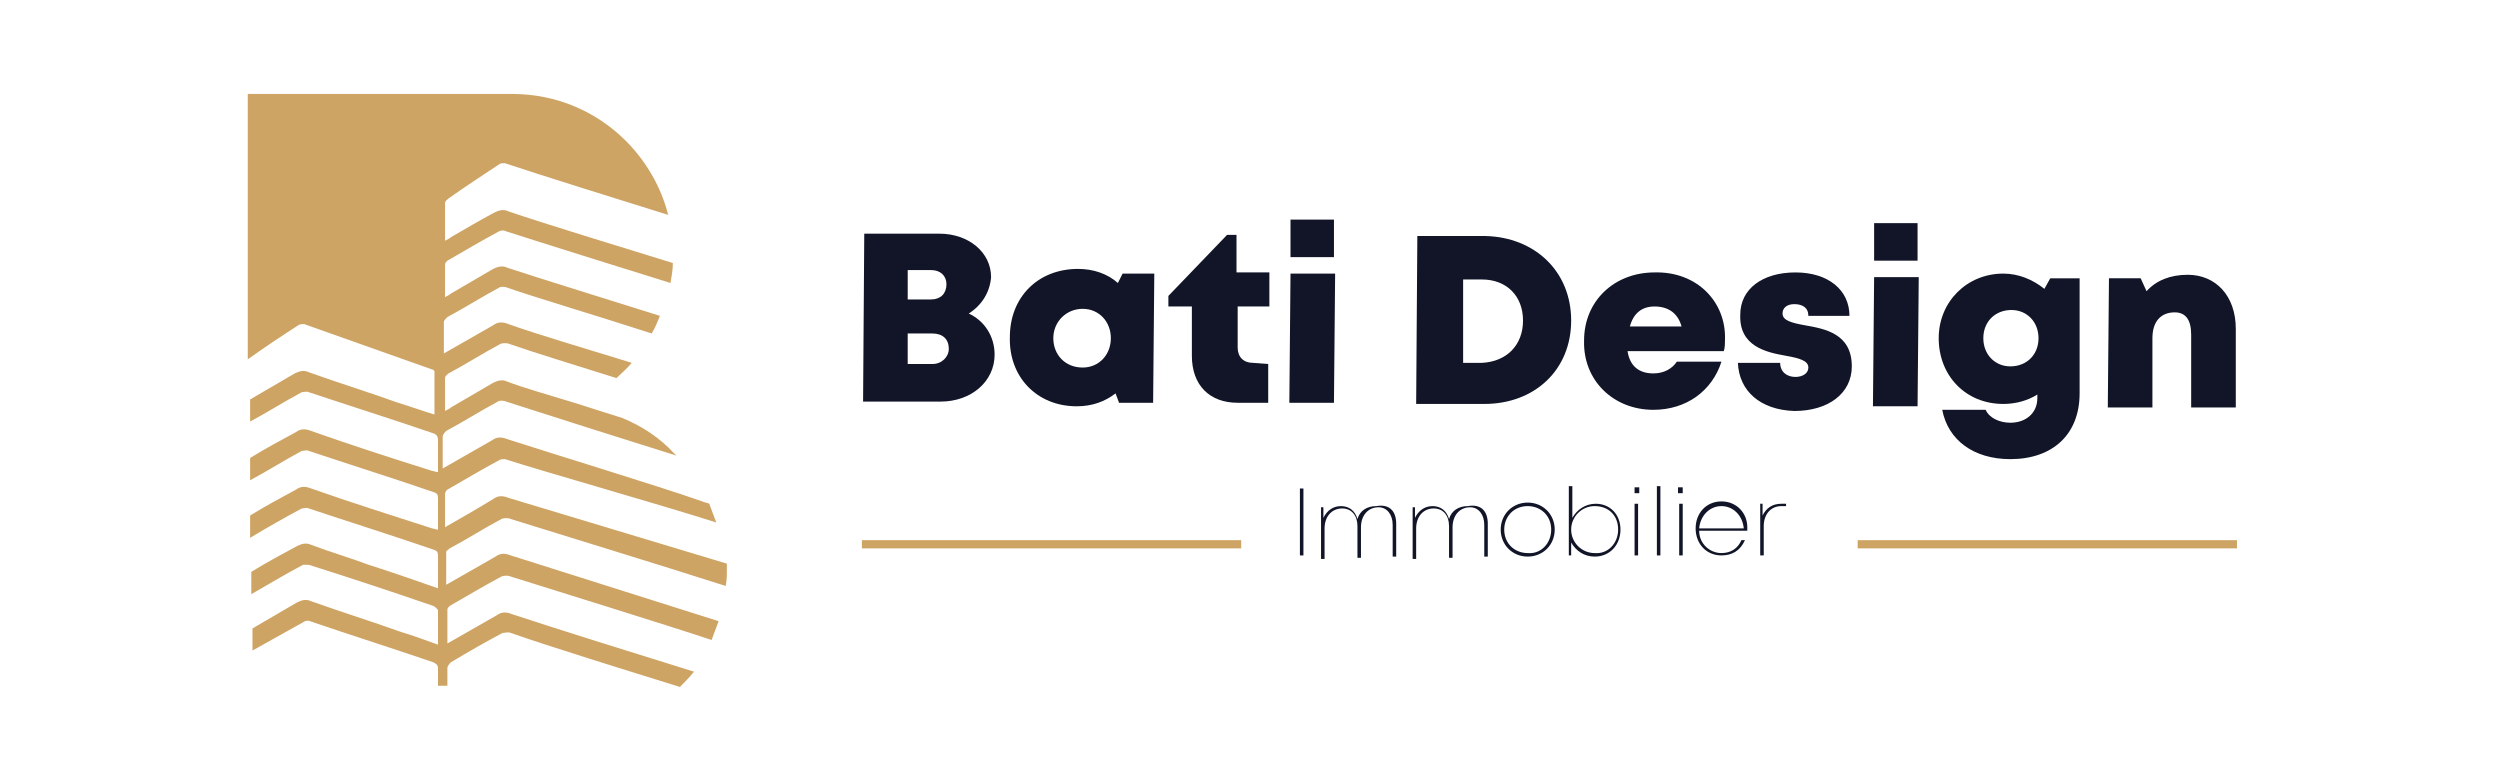 <?xml version="1.0" encoding="utf-8"?>
<!-- Generator: Adobe Illustrator 26.5.0, SVG Export Plug-In . SVG Version: 6.00 Build 0)  -->
<svg version="1.1" id="Calque_1" xmlns="http://www.w3.org/2000/svg" xmlns:xlink="http://www.w3.org/1999/xlink" x="0px" y="0px"
	 viewBox="0 0 212.9 66.3" style="enable-background:new 0 0 212.9 66.3;" xml:space="preserve">
<style type="text/css">
	.st0{fill:#24204D;}
	.st1{fill:#00B6A7;}
	.st2{fill:#CEA464;}
	.st3{enable-background:new    ;}
	.st4{fill:#111527;}
	.st5{clip-path:url(#SVGID_00000178201599343496861400000015342930679466698127_);fill:#19223F;}
	.st6{clip-path:url(#SVGID_00000178201599343496861400000015342930679466698127_);fill:#E21621;}
	.st7{fill:#2B3271;}
	.st8{fill:#64BEE6;}
	.st9{fill:#FFFFFF;}
	.st10{fill:#2F3137;}
	.st11{fill:#9B3E16;}
	.st12{fill:#FBBF22;}
	.st13{fill:#035057;}
</style>
<g>
	<path class="st2" d="M37.3,56.9c0-0.3-0.2-0.4-0.4-0.5c-3.5-1.2-7-2.3-10.5-3.5c-0.2-0.1-0.5,0-0.6,0.1c-1.4,0.8-2.9,1.6-4.3,2.4
		c0,0,0,0,0,0v-1.9c0.1,0,0.2-0.1,0.2-0.1c1.2-0.7,2.4-1.4,3.6-2.1c0.4-0.2,0.8-0.3,1.2-0.1c2.5,0.9,5.1,1.7,7.6,2.6
		c1,0.3,2.1,0.7,3.2,1.1c0-1,0-2,0-2.9c0-0.1-0.2-0.3-0.4-0.4c-3.5-1.2-7.1-2.4-10.6-3.5c-0.2,0-0.4,0-0.5,0c-1.5,0.8-3,1.7-4.4,2.5
		v-1.9c1.3-0.8,2.6-1.5,3.9-2.2c0.4-0.2,0.8-0.3,1.2-0.1c1.6,0.6,3.3,1.1,4.9,1.7c1.9,0.6,3.9,1.3,5.9,2c0-1,0-1.9,0-2.8
		c0-0.3-0.1-0.4-0.4-0.5c-3.5-1.2-7-2.3-10.6-3.5c-0.2-0.1-0.4,0-0.6,0c-1.5,0.8-2.9,1.6-4.4,2.5v-1.9c1.3-0.8,2.6-1.5,3.9-2.2
		c0.4-0.3,0.8-0.3,1.3-0.1c3.4,1.2,6.9,2.3,10.3,3.4c0.1,0,0.3,0.1,0.5,0.1c0-0.9,0-1.8,0-2.7c0-0.3-0.1-0.4-0.4-0.5
		c-3.5-1.2-7-2.3-10.6-3.5c-0.2-0.1-0.4,0-0.6,0c-1.5,0.8-2.9,1.7-4.4,2.5V39c1.3-0.8,2.6-1.5,3.9-2.2c0.4-0.3,0.8-0.3,1.3-0.1
		c3.4,1.2,6.8,2.3,10.3,3.4c0.1,0,0.3,0.1,0.5,0.1c0-0.9,0-1.8,0-2.7c0-0.3-0.1-0.5-0.4-0.6c-3.5-1.2-7-2.3-10.6-3.5
		c-0.2-0.1-0.4,0-0.6,0c-1.5,0.8-2.9,1.7-4.4,2.5v-1.9c0.1,0,0.2-0.1,0.2-0.1c1.2-0.7,2.4-1.4,3.6-2.1c0.4-0.2,0.8-0.3,1.2-0.1
		c2.5,0.9,5.1,1.7,7.6,2.6c1,0.3,2.1,0.7,3.1,1v-3.7c0,0-0.1-0.1-0.1-0.1c-3.7-1.3-7.3-2.6-11-3.9c-0.1,0-0.4,0-0.5,0.1
		c-1.4,0.9-2.9,1.9-4.3,2.9V8h22.5c3.8,0,7.2,1.5,9.7,4c1.7,1.7,3,3.9,3.6,6.3c-4.5-1.4-10.9-3.4-13.9-4.4c-0.2,0-0.4,0-0.5,0.1
		c-1.5,1-2.9,1.9-4.3,2.9c-0.1,0.1-0.3,0.2-0.3,0.4c0,1.1,0,2.1,0,3.2c0.2-0.1,0.4-0.2,0.5-0.3c1.2-0.7,2.4-1.4,3.7-2.1
		c0.4-0.2,0.8-0.3,1.2-0.1c2.9,1,9.8,3.1,14,4.4c0,0.6-0.1,1.1-0.2,1.7c-4.5-1.4-10.9-3.4-14-4.4c-0.2-0.1-0.4-0.1-0.6,0
		c-1.5,0.8-3,1.7-4.4,2.5c-0.1,0.1-0.2,0.2-0.2,0.3c0,0.9,0,1.8,0,2.8c0.2-0.1,0.4-0.2,0.5-0.3c1.2-0.7,2.4-1.4,3.6-2.1
		c0.4-0.2,0.8-0.3,1.2-0.1c2.7,0.9,8.9,2.8,13,4.1c-0.2,0.5-0.4,1-0.7,1.5c-4.3-1.4-9.7-3-12.3-3.9c-0.2-0.1-0.6-0.1-0.7,0
		c-1.5,0.8-2.9,1.7-4.4,2.5c-0.1,0.1-0.3,0.3-0.3,0.4c0,0.9,0,1.8,0,2.7c1.4-0.8,2.8-1.6,4.2-2.4c0.4-0.3,0.8-0.3,1.3-0.1
		c2.2,0.8,6.6,2.1,10.5,3.3c-0.4,0.5-0.9,0.9-1.3,1.3c-3.5-1.1-7.1-2.2-9.1-2.9c-0.2-0.1-0.6-0.1-0.8,0c-1.5,0.8-2.9,1.7-4.4,2.5
		c-0.1,0.1-0.3,0.2-0.3,0.4c0,0.9,0,1.8,0,2.8c0.2-0.1,0.4-0.2,0.5-0.3c1.2-0.7,2.4-1.4,3.6-2.1c0.4-0.2,0.8-0.3,1.2-0.1
		c1.3,0.5,3.4,1.1,5.7,1.8l4.1,1.3c1.7,0.7,3.2,1.7,4.4,3c0.1,0.1,0.1,0.1,0.2,0.2c-4.5-1.4-11.4-3.6-14.5-4.6
		c-0.2-0.1-0.6-0.1-0.7,0c-1.5,0.8-2.9,1.7-4.4,2.5c-0.1,0.1-0.3,0.3-0.3,0.5c0,0.9,0,1.7,0,2.7c1.4-0.8,2.8-1.6,4.2-2.4
		c0.4-0.3,0.8-0.3,1.3-0.1c3.7,1.2,12.9,4,16.6,5.3c0.2,0.1,0.4,0.1,0.6,0.2c0.2,0.5,0.4,1.1,0.6,1.6c-5-1.6-14.6-4.3-18-5.4
		c-0.1,0-0.4,0-0.5,0.1c-1.5,0.8-3,1.7-4.4,2.5c-0.1,0.1-0.2,0.2-0.2,0.4c0,0.9,0,1.8,0,2.8c1.4-0.8,2.8-1.6,4.1-2.4
		c0.4-0.3,0.8-0.3,1.3-0.1L61.9,48c0,0.2,0,0.4,0,0.6c0,0.4,0,0.8-0.1,1.3c-5.3-1.7-15.1-4.7-18.3-5.7c-0.2-0.1-0.6-0.1-0.8,0
		c-1.5,0.8-2.9,1.7-4.4,2.5c-0.1,0.1-0.3,0.2-0.3,0.3c0,0.9,0,1.8,0,2.8c1.4-0.8,2.8-1.6,4.2-2.4c0.4-0.3,0.8-0.3,1.3-0.1l17.7,5.6
		c-0.2,0.5-0.4,1.1-0.6,1.6c-3.9-1.3-13.3-4.2-17.1-5.4c-0.2-0.1-0.6-0.1-0.8,0c-1.5,0.8-3,1.7-4.4,2.5c-0.1,0.1-0.2,0.2-0.2,0.3
		c0,0.9,0,1.9,0,2.9c1.4-0.8,2.8-1.6,4.2-2.4c0.4-0.3,0.8-0.3,1.3-0.1c3.3,1.1,11.3,3.6,15.5,4.9c-0.4,0.5-0.8,0.9-1.2,1.3
		c-4.5-1.4-11.3-3.5-14.4-4.6c-0.2-0.1-0.5,0-0.7,0c-1.5,0.8-2.9,1.6-4.4,2.5c-0.1,0.1-0.3,0.3-0.3,0.5l0,1.5h-0.8L37.3,56.9z"/>
	<g>
		<rect x="158.2" y="46" class="st2" width="32.3" height="0.7"/>
		<rect x="73.4" y="46" class="st2" width="32.3" height="0.7"/>
	</g>
	<g class="st3">
		<path class="st4" d="M82.5,26.7c1.3,0.6,2.2,1.9,2.2,3.5c0,2.3-2,4-4.6,4l-6.6,0l0.1-14.3l6.4,0c2.5,0,4.4,1.6,4.4,3.7
			C84.3,24.9,83.6,26,82.5,26.7L82.5,26.7z M80.8,29.7c0-0.8-0.5-1.3-1.4-1.3l-2.1,0l0,2.6l2.1,0C80.2,31,80.8,30.4,80.8,29.7z
			 M80.6,24.2c0-0.7-0.5-1.2-1.3-1.2l-2,0l0,2.5l2,0C80.1,25.5,80.6,25,80.6,24.2L80.6,24.2z"/>
		<path class="st4" d="M98.3,23.3l-0.1,11l-2.9,0L95,33.5c-0.9,0.7-2,1.1-3.3,1.1c-3.4,0-5.8-2.5-5.7-5.9c0-3.4,2.4-5.8,5.8-5.8
			c1.3,0,2.5,0.4,3.4,1.2l0.4-0.8L98.3,23.3z M94.6,28.8c0-1.4-1-2.5-2.4-2.5c-1.4,0-2.5,1.1-2.5,2.5c0,1.4,1,2.5,2.5,2.5
			C93.6,31.3,94.6,30.2,94.6,28.8z"/>
		<path class="st4" d="M108,31l0,3.3l-2.6,0c-2.4,0-3.9-1.5-3.9-4l0-4.2l-2,0l0-0.9l5-5.2l0.8,0l0,3.2l2.8,0l0,2.9l-2.7,0l0,3.5
			c0,0.8,0.5,1.3,1.3,1.3L108,31z"/>
		<path class="st4" d="M109.9,23.3l3.8,0l-0.1,11l-3.8,0L109.9,23.3z M109.9,18.7l3.7,0l0,3.2l-3.7,0L109.9,18.7z"/>
		<path class="st4" d="M133.8,27.3c0,4.2-3.1,7.1-7.4,7.1l-5.8,0l0.1-14.3l5.8,0C130.7,20.2,133.8,23.1,133.8,27.3z M129.7,27.3
			c0-2.1-1.4-3.5-3.5-3.5l-1.6,0l0,7.1l1.6,0C128.3,30.8,129.7,29.4,129.7,27.3z"/>
		<path class="st4" d="M146.9,28.9c0,0.3,0,0.7-0.1,1l-8.2,0c0.2,1.3,1,1.9,2.2,1.9c0.9,0,1.6-0.4,2-1l3.8,0c-0.8,2.5-3,4.1-5.8,4.1
			c-3.4,0-6-2.5-5.9-5.9c0-3.4,2.6-5.8,6-5.8C144.5,23.1,147,25.7,146.9,28.9L146.9,28.9z M138.8,27.8l4.4,0
			c-0.3-1.1-1.1-1.7-2.3-1.7C139.8,26.1,139.1,26.7,138.8,27.8z"/>
		<path class="st4" d="M148,30.9l3.6,0c0,0.8,0.6,1.2,1.3,1.2c0.6,0,1.1-0.3,1.1-0.8c0-0.6-0.8-0.8-1.9-1c-1.7-0.3-4-0.8-3.9-3.5
			c0-2.2,1.9-3.6,4.7-3.6c2.8,0,4.6,1.5,4.6,3.7l-3.5,0c0-0.7-0.5-1-1.2-1c-0.6,0-1,0.3-1,0.8c0,0.6,0.8,0.8,1.9,1
			c1.7,0.3,4,0.7,4,3.5c0,2.3-2,3.8-4.9,3.8C149.9,34.9,148.1,33.3,148,30.9z"/>
		<path class="st4" d="M159.6,23.6l3.8,0l-0.1,11l-3.8,0L159.6,23.6z M159.6,19l3.7,0l0,3.2l-3.7,0L159.6,19z"/>
		<path class="st4" d="M177.1,23.7l0,9.8c0,3.5-2.3,5.6-5.9,5.6c-3.1,0-5.3-1.6-5.8-4.2l3.7,0c0.3,0.7,1.2,1.1,2.1,1.1
			c1.3,0,2.3-0.8,2.3-2.1l0-0.3c-0.8,0.5-1.8,0.8-2.9,0.8c-3.2,0-5.5-2.4-5.5-5.6c0-3.1,2.4-5.5,5.5-5.5c1.3,0,2.5,0.5,3.5,1.3
			l0.5-0.9L177.1,23.7z M173.6,28.8c0-1.4-1-2.4-2.3-2.4c-1.4,0-2.4,1-2.4,2.4c0,1.4,1,2.4,2.3,2.4
			C172.6,31.2,173.6,30.2,173.6,28.8z"/>
		<path class="st4" d="M190.4,28l0,6.7l-3.8,0l0-6.2c0-1.3-0.5-1.9-1.4-1.9c-1.2,0-1.9,0.8-1.9,2.2l0,5.9l-3.8,0l0.1-11l2.7,0
			l0.5,1.1c0.8-0.9,2-1.4,3.5-1.4C188.7,23.4,190.4,25.2,190.4,28z"/>
	</g>
	<g class="st3">
		<path class="st4" d="M110.7,41.6h0.3v5.7h-0.3V41.6z"/>
		<path class="st4" d="M118.9,44.6v2.8h-0.3l0-2.7c0-0.9-0.5-1.5-1.2-1.5c-0.9,0-1.5,0.7-1.5,1.7v2.6h-0.3v-2.7
			c0-0.9-0.5-1.5-1.3-1.5c-0.9,0-1.5,0.7-1.5,1.7v2.6h-0.3v-4.4h0.2l0,0.9c0.3-0.6,0.8-1,1.5-1c0.7,0,1.2,0.4,1.4,1.1
			c0.2-0.7,0.8-1.1,1.6-1.1C118.3,42.9,118.9,43.5,118.9,44.6z"/>
		<path class="st4" d="M126.7,44.6v2.8h-0.3l0-2.7c0-0.9-0.5-1.5-1.2-1.5c-0.9,0-1.5,0.7-1.5,1.7v2.6h-0.3v-2.7
			c0-0.9-0.5-1.5-1.3-1.5c-0.9,0-1.5,0.7-1.5,1.7v2.6h-0.3v-4.4h0.2l0,0.9c0.3-0.6,0.8-1,1.5-1c0.7,0,1.2,0.4,1.4,1.1
			c0.2-0.7,0.8-1.1,1.6-1.1C126.1,42.9,126.7,43.5,126.7,44.6z"/>
		<path class="st4" d="M127.8,45.1c0-1.3,1-2.3,2.3-2.3c1.3,0,2.3,1,2.3,2.3c0,1.3-1,2.3-2.3,2.3C128.8,47.4,127.8,46.4,127.8,45.1z
			 M132.1,45.1c0-1.2-0.9-2-2-2c-1.2,0-2,0.9-2,2c0,1.2,0.9,2,2,2C131.2,47.2,132.1,46.3,132.1,45.1z"/>
		<path class="st4" d="M138,45.1c0,1.3-0.9,2.3-2.2,2.3c-0.9,0-1.6-0.5-2-1.2l0,1.1h-0.2v-5.9h0.3v2.7c0.4-0.7,1.1-1.2,2-1.2
			C137.1,42.9,138,43.8,138,45.1z M137.8,45.1c0-1.2-0.8-2-2-2c-1.1,0-2,0.9-2,2c0,1.1,0.9,2,2,2C136.9,47.2,137.8,46.3,137.8,45.1z
			"/>
		<path class="st4" d="M139.2,41.5h0.4V42h-0.4V41.5z M139.2,42.9h0.3v4.4h-0.3V42.9z"/>
		<path class="st4" d="M141.1,41.4h0.3v5.9h-0.3V41.4z"/>
		<path class="st4" d="M142.9,41.5h0.4V42h-0.4V41.5z M143,42.9h0.3v4.4H143V42.9z"/>
		<path class="st4" d="M148.8,45.2h-4.1c0,1.1,0.9,1.9,1.9,1.9c0.8,0,1.4-0.4,1.7-1.1h0.3c-0.4,0.9-1.1,1.3-2,1.3
			c-1.3,0-2.2-1-2.2-2.3c0-1.3,0.9-2.3,2.2-2.3c1.3,0,2.2,1,2.2,2.2C148.8,45.1,148.8,45.2,148.8,45.2z M144.7,45h3.8
			c-0.1-1.1-0.9-1.9-1.9-1.9C145.6,43.1,144.8,43.9,144.7,45z"/>
		<path class="st4" d="M152.1,42.9v0.2h-0.4c-0.9,0-1.5,0.7-1.5,1.7v2.5h-0.3v-4.4h0.2l0,1c0.3-0.6,0.8-1,1.6-1H152.1z"/>
	</g>
</g>
</svg>
